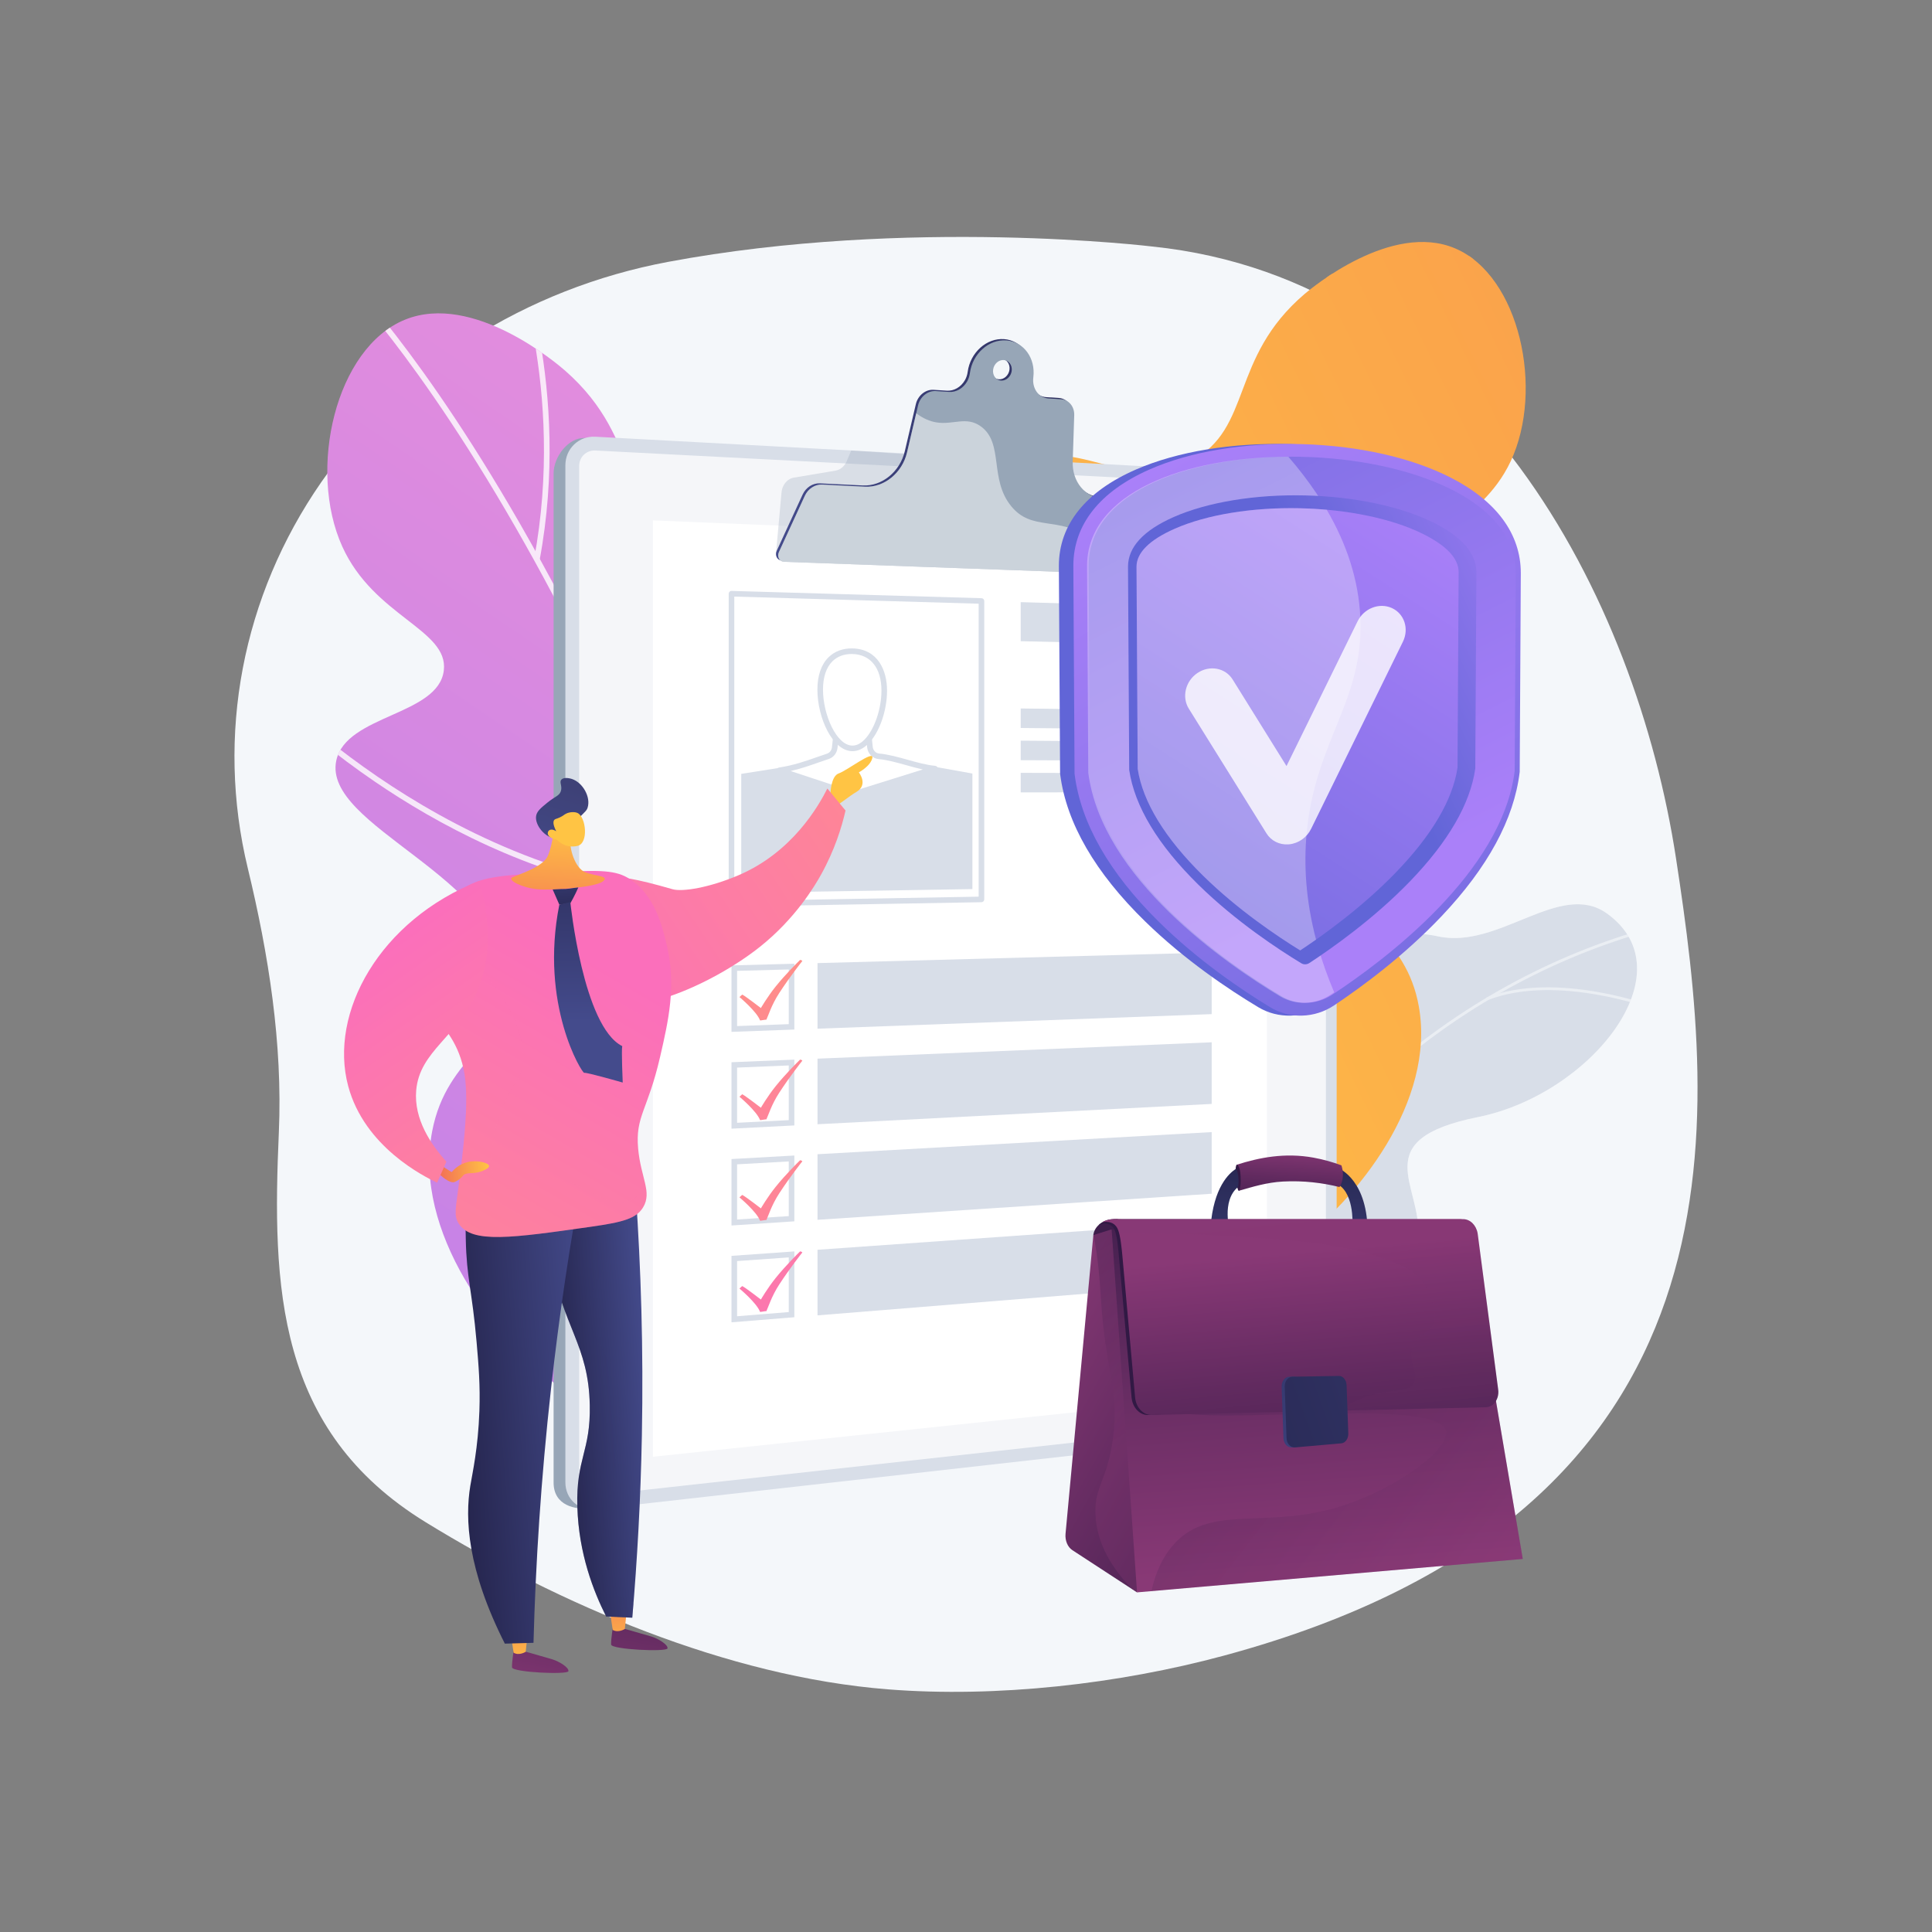 <?xml version="1.0" encoding="utf-8"?>
<!-- Generator: Adobe Illustrator 27.5.0, SVG Export Plug-In . SVG Version: 6.00 Build 0)  -->
<svg version="1.1" xmlns="http://www.w3.org/2000/svg" xmlns:xlink="http://www.w3.org/1999/xlink" x="0px" y="0px"
	 viewBox="0 0 3710 3710" style="enable-background:new 0 0 3710 3710;" xml:space="preserve">

<rect x="0" y="0" width="3710" height="3710" fill="#808080" stroke="none"/>

<g id="Illustration">
	<g>
		<path style="fill:#F4F7FA;" d="M3218.443,1648.341c-76.151-498.444-388.37-1110.819-1005.193-1174.905
			c0,0-468.321-56.964-929.983,29.371c-273.997,51.24-514.252,203.769-666.275,422.992
			c-152.025,219.223-202.806,486.535-141.177,741.385c40.028,165.527,67.077,336.841,59.653,506.93
			c-12.919,296.024-5.486,572.34,281.798,748.88c256.511,157.631,579.335,296.656,887.314,321.006
			c209.3,16.548,444.017-10.231,645.742-64.722C3378.36,2901.573,3294.594,2146.785,3218.443,1648.341z"/>
		<g>
			<path style="fill:#FFFFFF;" d="M2335.195,2835.688c-10.813-3.09,10.916-58.005-9.983-135.779
				c-5.221-19.43-26.349-127.384-107.603-142.819c-15.772-2.996-31.546-5.994-47.318-8.99c-8.179-37.719-8.9-74.785,41.314-81.047
				c77.981-9.723,97.187-134.436,82.771-181.816c-17.842-58.642-56.465-195.917,63.786-212.761
				c100.108-14.024,168.333-3.513,191.367-119.686c23.034-116.175,100.744-178.918,211.99-154.697
				c117.069,25.489,234.617-108.525,324.436-43.849c156.502,112.698-32.152,347.516-247.577,390.828
				c-215.424,43.313-107.556,131.37-115.369,228.138c-1.234,8.942-3.837,22.71-9.994,38.377
				c-37.909,96.454-144.857,97.663-232.013,168.028C2362.138,2675.578,2353.411,2840.895,2335.195,2835.688z"/>
			<g>
				<defs>
					<path id="SVGID_1_" d="M2432.181,2619.047l-257.041-41.47c-9.888-36.875-19.625-103.529,36.465-110.523
						c77.981-9.724,97.188-134.437,82.772-181.817c-17.842-58.642-56.465-195.917,63.786-212.762
						c100.108-14.024,168.333-3.512,191.366-119.686c23.034-116.174,100.745-178.917,211.99-154.696
						c117.069,25.489,234.617-108.526,324.435-43.848c156.503,112.697-32.152,347.515-247.576,390.828
						c-215.424,43.313-107.557,131.369-115.369,228.139c-10.666,132.111-193.663,75.402-250.185,119.258
						C2428.513,2526.849,2427.952,2583.604,2432.181,2619.047z"/>
				</defs>
				<use xlink:href="#SVGID_1_"  style="overflow:visible;fill:#D8DEE8;"/>
				<clipPath id="SVGID_00000045618149879144786760000012803719569848710045_">
					<use xlink:href="#SVGID_1_"  style="overflow:visible;"/>
				</clipPath>
				<g style="opacity:0.5;clip-path:url(#SVGID_00000045618149879144786760000012803719569848710045_);">
					<path style="fill:#FCFDFE;" d="M2316.802,2561.23l-5.315-1.9c134.501-365.692,456.918-662.156,841.431-773.698l1.785,5.122
						C2771.811,1901.827,2450.745,2197.057,2316.802,2561.23z"/>
					<path style="fill:#FCFDFE;" d="M2408.28,2368.343l-5.574-0.874c21.664-151.669-98.536-291.427-99.754-292.821l4.283-3.345
						C2308.469,2072.713,2430.284,2214.282,2408.28,2368.343z"/>
					<path style="fill:#FCFDFE;" d="M2343.494,2494.655l-4.547-3.277c96.414-123.219,394.125-96.041,397.122-95.751l-0.402,5.324
						C2732.704,2400.665,2438.075,2373.778,2343.494,2494.655z"/>
					<path style="fill:#FCFDFE;" d="M2653.147,2070.892l-4.815-2.903c67.237-103.857,14.717-288.169,14.18-290.018l5.416-1.286
						C2668.472,1778.557,2721.626,1965.117,2653.147,2070.892z"/>
					<path style="fill:#FCFDFE;" d="M2856.363,1920.709l-2.278-4.957c135.417-53.143,323.312,17.479,325.196,18.202l-1.961,4.958
						C3175.461,1938.197,2989.669,1868.393,2856.363,1920.709z"/>
				</g>
			</g>
		</g>
		<g>
			<g>
				<defs>
					<path id="SVGID_00000101792598748629081510000007032342477868606359_" d="M1846.46,2711.085
						c277.416-200.133,319.921-632.178,187.816-749.95c-68.711-61.256-156.226-12.142-218.65-85.422
						c-69.162-81.191,4.079-181.613-5.052-403.767c-4.718-114.781-13.275-322.925-133.895-397.736
						c-119.618-74.189-230.185,56.714-363.298-15.994c-125.868-68.75-74.844-211.92-228.108-346.389
						c-14.256-12.507-176.369-151.304-307.545-97.96c-133.269,54.195-187.536,287.565-120.432,435.696
						c60.967,134.58,204.197,159.251,194.96,237.827c-10.18,86.59-187.451,84.994-206.449,172.942
						c-27.461,127.124,322.882,223.197,328.601,424.67c3.363,118.473-116.272,138.361-144.561,287.587
						c-36.512,192.597,117.941,395.934,253.151,498.184C1278.948,2818.958,1606.008,2884.551,1846.46,2711.085z"/>
				</defs>
				
					<linearGradient id="SVGID_00000075869090955446778540000016441426324905291412_" gradientUnits="userSpaceOnUse" x1="1755.371" y1="1012.055" x2="-845.861" y2="4847.768">
					<stop  offset="0.004" style="stop-color:#E38DDD"/>
					<stop  offset="1" style="stop-color:#9571F6"/>
				</linearGradient>
				
					<use xlink:href="#SVGID_00000101792598748629081510000007032342477868606359_"  style="overflow:visible;fill:url(#SVGID_00000075869090955446778540000016441426324905291412_);"/>
				<clipPath id="SVGID_00000062190715060992418070000014524821770993337250_">
					<use xlink:href="#SVGID_00000101792598748629081510000007032342477868606359_"  style="overflow:visible;"/>
				</clipPath>
				<g style="opacity:0.8;clip-path:url(#SVGID_00000062190715060992418070000014524821770993337250_);">
					<path style="fill:#FFFFFF;" d="M1703.474,2897.653l10.517-2.637c-102.083-407.227-221.152-785.312-353.905-1123.758
						c-106.227-270.816-221.405-517.013-342.336-731.75c-206.079-365.935-359.67-515.68-361.197-517.15l-7.519,7.812
						c1.517,1.463,154.278,150.507,359.654,515.343C1198.255,1382.267,1472.675,1976.953,1703.474,2897.653z"/>
					<path style="fill:#FFFFFF;" d="M1036.269,1075.289c61.623-330.351-45.246-600.552-46.334-603.242l-10.053,4.059
						c1.077,2.663,106.746,270.083,45.727,597.195L1036.269,1075.289z"/>
					<path style="fill:#FFFFFF;" d="M1380.093,1819.392c175.762-321.125,227.739-549.241,240.389-684.059
						c13.779-146.848-13.993-216.573-15.18-219.468l-10.034,4.111c0.284,0.693,28.063,70.918,14.305,215.548
						c-12.716,133.638-64.501,359.86-238.992,678.661L1380.093,1819.392z"/>
					<path style="fill:#FFFFFF;" d="M1619.27,2551.494c425.594-477.982,443.111-854.935,443.238-858.686l-10.836-0.367
						c-0.032,0.942-4.866,98.64-64.538,255.736c-52.548,138.332-160.428,354.041-375.959,596.108L1619.27,2551.494z"/>
					<path style="fill:#FFFFFF;" d="M1220.456,1713.564c36.972,6.483,74.916,11.065,113.726,13.321l0.63-10.824
						c-253.582-14.746-471.175-130.019-609.049-224.125c-149.462-102.017-239.924-201.699-240.817-202.694l-8.06,7.257
						c0.906,1.004,92.238,101.65,242.762,204.393C837.587,1581.392,1013.457,1677.266,1220.456,1713.564z"/>
					<path style="fill:#FFFFFF;" d="M1512.786,2409.244c19.962,3.5,40.314,6.347,61.09,8.474l1.103-10.786
						c-263.444-26.988-461.248-171.456-580.806-287.897c-129.644-126.265-197.676-247.532-198.349-248.741l-9.48,5.264
						c0.681,1.224,69.492,123.881,200.264,251.245C1097.986,2235.278,1276.667,2367.84,1512.786,2409.244z"/>
				</g>
			</g>
		</g>
		<g>
			<g>
				<defs>
					<path id="SVGID_00000019665042810503048150000014319053014489939112_" d="M1767.14,2423.357
						c-256.692-190.785-290.691-595.261-165.624-703.609c65.051-56.355,146.214-9.276,205.546-76.956
						c65.737-74.985-1.401-169.841,10.087-377.407c5.935-107.244,16.7-301.72,130.459-370.057
						c112.814-67.769,214.442,56.078,339.853-10.127c118.585-62.601,72.785-197.126,217.855-320.802
						c13.494-11.504,166.894-139.108,288.82-87.495c123.871,52.436,171.504,271.33,106.802,408.924
						c-58.784,125.007-193.015,146.168-185.424,219.75c8.367,81.087,174.115,81.949,190.708,164.423
						c23.984,119.21-304.822,204.373-312.844,392.651c-4.718,110.714,106.863,130.896,131.327,270.78
						c31.576,180.54-115.52,368.584-243.284,462.381C2296.264,2531.744,1989.63,2588.722,1767.14,2423.357z"/>
				</defs>
				
					<linearGradient id="SVGID_00000145042636983896645610000010633142735113361849_" gradientUnits="userSpaceOnUse" x1="782.9" y1="1702.388" x2="5818.874" y2="190.316" gradientTransform="matrix(0.987 -0.159 0.159 0.987 330.712 462.992)">
					<stop  offset="0" style="stop-color:#FFC444"/>
					<stop  offset="0.996" style="stop-color:#F36F56"/>
				</linearGradient>
				
					<use xlink:href="#SVGID_00000019665042810503048150000014319053014489939112_"  style="overflow:visible;fill:url(#SVGID_00000145042636983896645610000010633142735113361849_);"/>
				<clipPath id="SVGID_00000158023089845816826080000014410718598129709745_">
					<use xlink:href="#SVGID_00000019665042810503048150000014319053014489939112_"  style="overflow:visible;"/>
				</clipPath>
				<g style="clip-path:url(#SVGID_00000158023089845816826080000014410718598129709745_);">
					
						<linearGradient id="SVGID_00000099634711383956194750000012034773118823982263_" gradientUnits="userSpaceOnUse" x1="776.57" y1="1681.303" x2="5812.547" y2="169.23" gradientTransform="matrix(0.987 -0.159 0.159 0.987 330.712 462.992)">
						<stop  offset="0" style="stop-color:#FFC444"/>
						<stop  offset="0.996" style="stop-color:#F36F56"/>
					</linearGradient>
					<path style="fill:url(#SVGID_00000099634711383956194750000012034773118823982263_);" d="M1898.337,2599.676l-9.797-2.605
						c100.845-379.353,217.183-731.236,345.787-1045.879c102.907-251.77,213.855-480.405,329.763-679.552
						c197.521-339.368,343.099-477.322,344.546-478.676l6.925,7.403c-1.438,1.348-146.231,138.657-343.079,477.007
						C2390.786,1189.68,2126.336,1741.997,1898.337,2599.676z"/>
					
						<linearGradient id="SVGID_00000035492558506828234690000003344419822866265758_" gradientUnits="userSpaceOnUse" x1="572.114" y1="1000.348" x2="5608.088" y2="-511.724" gradientTransform="matrix(0.987 -0.159 0.159 0.987 330.712 462.992)">
						<stop  offset="0" style="stop-color:#FFC444"/>
						<stop  offset="0.996" style="stop-color:#F36F56"/>
					</linearGradient>
					<path style="fill:url(#SVGID_00000035492558506828234690000003344419822866265758_);" d="M2546.302,904.844
						c-53.222-309.658,50.277-560.844,51.33-563.345l9.344,3.929c-1.042,2.475-103.382,251.077-50.682,557.699L2546.302,904.844z"/>
					
						<linearGradient id="SVGID_00000010278417326060393960000010846211648991011472_" gradientUnits="userSpaceOnUse" x1="656.585" y1="1281.66" x2="5692.512" y2="-230.398" gradientTransform="matrix(0.987 -0.159 0.159 0.987 330.712 462.992)">
						<stop  offset="0" style="stop-color:#FFC444"/>
						<stop  offset="0.996" style="stop-color:#F36F56"/>
					</linearGradient>
					<path style="fill:url(#SVGID_00000010278417326060393960000010846211648991011472_);" d="M2214.983,1595.925
						c-160.051-302.549-205.613-516.5-215.649-642.707c-10.931-137.469,15.958-202.284,17.107-204.975l9.326,3.977
						c-0.274,0.644-27.178,65.927-16.237,201.322c10.113,125.105,55.52,337.283,214.414,637.642L2214.983,1595.925z"/>
					
						<linearGradient id="SVGID_00000113333433489675585470000013133959569061074053_" gradientUnits="userSpaceOnUse" x1="795.871" y1="1745.62" x2="5831.969" y2="233.511" gradientTransform="matrix(0.987 -0.159 0.159 0.987 330.712 462.992)">
						<stop  offset="0" style="stop-color:#FFC444"/>
						<stop  offset="0.996" style="stop-color:#F36F56"/>
					</linearGradient>
					<path style="fill:url(#SVGID_00000113333433489675585470000013133959569061074053_);" d="M1981.656,2277.177
						c-391.531-452.509-402.9-805.149-402.969-808.657l10.136-0.199c0.018,0.881,3.239,92.281,56.939,239.94
						c47.288,130.022,145.278,333.117,343.559,562.284L1981.656,2277.177z"/>
					
						<linearGradient id="SVGID_00000049188469954257605810000001159351106827091586_" gradientUnits="userSpaceOnUse" x1="772.389" y1="1667.39" x2="5808.381" y2="155.313" gradientTransform="matrix(0.987 -0.159 0.159 0.987 330.712 462.992)">
						<stop  offset="0" style="stop-color:#FFC444"/>
						<stop  offset="0.996" style="stop-color:#F36F56"/>
					</linearGradient>
					<path style="fill:url(#SVGID_00000049188469954257605810000001159351106827091586_);" d="M2365.629,1499.109
						c-34.651,5.57-70.184,9.349-106.497,10.943l-0.445-10.128c237.265-10.418,442.22-115.294,572.365-201.44
						c141.084-93.389,226.979-185.378,227.828-186.296l7.438,6.891c-0.86,0.927-87.582,93.806-229.669,187.859
						C2725.322,1380.629,2559.632,1467.925,2365.629,1499.109z"/>
					
						<linearGradient id="SVGID_00000177450662282167486180000013997995020243765140_" gradientUnits="userSpaceOnUse" x1="887.993" y1="2052.399" x2="5923.977" y2="540.324" gradientTransform="matrix(0.987 -0.159 0.159 0.987 330.712 462.992)">
						<stop  offset="0" style="stop-color:#FFC444"/>
						<stop  offset="0.996" style="stop-color:#F36F56"/>
					</linearGradient>
					<path style="fill:url(#SVGID_00000177450662282167486180000013997995020243765140_);" d="M2083.095,2145.604
						c-18.709,3.007-37.773,5.398-57.225,7.111l-0.888-10.098c246.647-21.731,433.489-154.164,546.809-261.434
						c122.878-116.321,188.092-228.787,188.737-229.909l8.793,5.047c-0.653,1.135-66.612,114.891-190.561,232.224
						C2473.194,1988.476,2304.388,2110.033,2083.095,2145.604z"/>
				</g>
			</g>
		</g>
		<g>
			<path style="fill:#97A6B7;" d="M2499.136,928.204L1123.278,841.14c-31.688-1.692-60.214,36.134-60.214,67.895v1937.957
				c0,44.048,41.133,52.913,72.821,49.373l1363.251-152.293c24.902-2.782,45.006-27.709,45.006-55.687V981.265
				C2544.143,953.288,2524.039,929.534,2499.136,928.204z"/>
			<path style="fill:#D8DEE8;" d="M2521.765,912.81l-1378.576-74.182c-31.688-1.705-57.496,22.855-57.496,54.864V2846.59
				c0,32.009,25.808,55.052,57.496,51.484l1378.576-155.208c24.902-2.804,45.006-27.925,45.006-56.121V966.286
				C2566.771,938.09,2546.667,914.15,2521.765,912.81z"/>
			<path style="opacity:0.74;fill:#FFFFFF;" d="M1143.189,2871.588c-17.093,1.888-31.033-10.606-31.033-27.854V894.792
				c0-17.249,13.94-30.562,31.033-29.678l1378.576,71.232c13.461,0.695,24.389,13.672,24.389,28.927V2688.97
				c0,15.255-10.928,28.874-24.389,30.36L1143.189,2871.588z"/>
			<polygon style="fill:#FFFFFF;" points="2432.914,2673.106 1253.811,2797.374 1253.811,999.308 2432.914,1047.883 			"/>
			<path style="opacity:0.3;fill:#97A6B7;" d="M1961.309,1056.683l-471.234,6.448l10.57-116.247
				c0.797-15.104,10.781-27.504,23.923-29.713l79.806-13.415c9.396-1.579,17.488-8.372,21.594-18.127l8.653-20.557l208.741,14.099
				L1961.309,1056.683z"/>
			
				<linearGradient id="SVGID_00000092440218005575193170000006621291920929397137_" gradientUnits="userSpaceOnUse" x1="1490.075" y1="876.755" x2="2230.891" y2="876.755">
				<stop  offset="0" style="stop-color:#444B8C"/>
				<stop  offset="0.996" style="stop-color:#26264F"/>
			</linearGradient>
			<path style="fill:url(#SVGID_00000092440218005575193170000006621291920929397137_);" d="M2212.951,981.267
				c-2.235-13.152-11.869-22.383-24.006-22.978l-75.298-3.691c-34.177-1.676-59.231-32.047-57.977-70.515l2.906-89.144
				c0.538-16.486-10.226-29.696-25.018-30.663l-24.739-1.616c-18.865-1.233-31.425-19.424-28.779-40.458
				c4.624-36.76-18.401-68.484-51.772-70.971c-33.633-2.507-65.022,25.6-70.03,62.83c-0.744,5.532-2.453,10.999-5.232,15.877
				c-7.771,13.637-21.389,21.144-34.725,20.273l-25.52-1.667c-15.463-1.01-30.157,10.861-34.074,27.565l-21.219,90.487
				c-9.177,39.134-43.793,67.413-80.55,65.611l-82.599-4.05c-13.528-0.663-26.804,7.961-33.034,21.484l-49.774,108.036
				c-4.077,8.848,0.943,18.406,9.827,18.729l716.307,26.025c7.84,0.285,14.492-8.266,13.048-16.764L2212.951,981.267z
				 M1918.113,728.383c-9.867-0.669-16.714-10.052-15.279-20.955c1.435-10.904,10.605-19.173,20.467-18.471
				c9.845,0.701,16.654,10.081,15.223,20.952C1937.094,720.779,1927.963,729.051,1918.113,728.383z"/>
			<path style="fill:#97A6B7;" d="M2217.194,983.683c-2.236-13.152-11.869-22.383-24.007-22.978l-75.298-3.692
				c-34.177-1.676-59.231-32.047-57.977-70.515l2.906-89.144c0.537-16.486-10.226-29.696-25.018-30.663l-24.739-1.616
				c-18.865-1.233-31.425-19.424-28.779-40.458c4.624-36.761-18.401-68.484-51.772-70.971c-33.633-2.507-65.022,25.599-70.03,62.83
				c-0.744,5.532-2.453,10.999-5.232,15.878c-7.771,13.637-21.389,21.144-34.725,20.273l-25.52-1.667
				c-15.463-1.01-30.157,10.862-34.074,27.565l-21.219,90.486c-9.177,39.134-43.793,67.413-80.55,65.611l-82.599-4.05
				c-13.528-0.663-26.804,7.961-33.034,21.484l-49.774,108.036c-4.076,8.848,0.943,18.406,9.827,18.729l716.307,26.025
				c7.84,0.285,14.492-8.266,13.048-16.763L2217.194,983.683z M1922.356,730.8c-9.867-0.669-16.714-10.052-15.279-20.955
				c1.435-10.904,10.605-19.173,20.467-18.471c9.846,0.701,16.654,10.081,15.224,20.952
				C1941.337,723.196,1932.205,731.468,1922.356,730.8z"/>
			<g>
				<path style="opacity:0.5;fill:#FFFFFF;" d="M2094.607,1033.33c-63.896-43.147-112.923-12.554-152.745-61.218
					c-42.63-52.095-13.878-120.677-57.987-153.039c-28.239-20.719-53.429-2.445-86.273-8.054
					c-12.025-2.053-24.86-7.282-38.195-17.474l-17.696,75.466c-9.177,39.135-43.793,67.412-80.55,65.611l-82.599-4.049
					c-13.528-0.663-26.804,7.962-33.034,21.483l-49.774,108.036c-4.076,8.847,0.943,18.406,9.827,18.727l650.975,23.652
					C2140.159,1073.986,2119.791,1050.334,2094.607,1033.33z"/>
			</g>
			<g>
				<g>
					<path style="fill:#D8DEE8;" d="M1514.648,1861.653v105.015l-99.241,3.665v-106.01L1514.648,1861.653L1514.648,1861.653z
						 M1525.381,1850.627l-120.708,3.247v127.595l120.708-4.457V1850.627L1525.381,1850.627z"/>
					<polygon style="fill:#D8DEE8;" points="2326.785,1947.419 1569.828,1975.371 1569.828,1849.431 2326.785,1829.067 					"/>
				</g>
				<g>
					<path style="fill:#D8DEE8;" d="M1514.648,2045.965v105.002l-99.241,5.114v-105.998L1514.648,2045.965L1514.648,2045.965z
						 M1525.381,2034.777l-120.708,5.01v127.595l120.708-6.221V2034.777L1525.381,2034.777z"/>
					<polygon style="fill:#D8DEE8;" points="2326.785,2119.865 1569.828,2158.872 1569.828,2032.932 2326.785,2001.512 					"/>
				</g>
				<g>
					<path style="fill:#D8DEE8;" d="M1514.648,2230.28v104.985l-99.241,6.563v-105.98L1514.648,2230.28L1514.648,2230.28z
						 M1525.381,2218.927l-120.708,6.773v127.595l120.708-7.983V2218.927L1525.381,2218.927z"/>
					<polygon style="fill:#D8DEE8;" points="2326.785,2292.31 1569.828,2342.373 1569.828,2216.433 2326.785,2173.958 					"/>
				</g>
				<g>
					<path style="fill:#D8DEE8;" d="M1514.648,2414.596v104.964l-99.241,8.013v-105.959L1514.648,2414.596L1514.648,2414.596z
						 M1525.381,2403.077l-120.708,8.536v127.595l120.708-9.746V2403.077L1525.381,2403.077z"/>
					<polygon style="fill:#D8DEE8;" points="2326.785,2464.756 1569.828,2525.873 1569.828,2399.934 2326.785,2346.403 					"/>
				</g>
				<path style="fill:#D8DEE8;" d="M1404.672,1740.944c-1.406,0-2.758-0.552-3.76-1.539c-1.029-1.009-1.608-2.388-1.608-3.828
					v-595.502c0-1.45,0.589-2.839,1.628-3.849c1.043-1.009,2.361-1.581,3.898-1.515l480.005,14.002
					c2.899,0.086,5.21,2.462,5.21,5.365v573.047c0,2.928-2.348,5.314-5.274,5.367l-480.005,8.453
					C1404.736,1740.944,1404.702,1740.944,1404.672,1740.944z M1410.04,1145.602v584.513l469.268-8.263V1159.29L1410.04,1145.602z
					 M1884.677,1727.125h0.034H1884.677z"/>
				<polygon style="fill:#D8DEE8;" points="2326.785,1239.726 1960.062,1231.287 1960.062,1156.277 2326.785,1166.975 				"/>
				<polygon style="fill:#D8DEE8;" points="2326.785,1401.393 1960.062,1397.976 1960.062,1360.471 2326.785,1365.018 				"/>
				<polygon style="fill:#D8DEE8;" points="2326.785,1461.345 1960.062,1459.79 1960.062,1422.285 2326.785,1424.97 				"/>
				<polygon style="fill:#D8DEE8;" points="2326.785,1521.297 1960.062,1521.603 1960.062,1484.099 2326.785,1484.922 				"/>
				<g>
					<polygon style="fill:#D8DEE8;" points="1423.389,1714.397 1423.389,1486.058 1493.272,1475.026 1791.778,1471.852 
						1867.295,1485.415 1867.295,1707.308 					"/>
					<g>
						<path style="fill:#FFFFFF;" d="M1660.172,1329.366c3.452,35.067,6.901,70.114,10.349,105.141
							c0.934,9.487,8.037,16.951,16.905,17.776c34.979,3.253,73.391,20.512,107.98,23.701l-158.588,49.511l-139.918-46.337
							c37.742-5.749,65.218-17.817,92.918-26.806c7.095-2.303,12.224-8.835,13.089-16.665c2.4-21.71,4.798-43.411,7.196-65.104
							L1660.172,1329.366z"/>
						<path style="fill:#D8DEE8;" d="M1636.817,1530.862c-0.568,0-1.14-0.091-1.688-0.272l-139.917-46.338
							c-2.354-0.78-3.868-3.073-3.659-5.547c0.208-2.472,2.085-4.479,4.541-4.854c28.136-4.287,50.325-12.097,71.785-19.65
							c6.963-2.45,13.538-4.766,20.286-6.954c5.082-1.651,8.776-6.421,9.408-12.151l7.198-65.105
							c0.155-1.389,0.844-2.664,1.924-3.554l50.07-41.217c1.53-1.26,3.629-1.574,5.462-0.816c1.83,0.757,3.094,2.462,3.289,4.433
							l10.346,105.141c0.683,6.922,5.755,12.371,12.062,12.96c18.005,1.673,36.908,6.963,55.186,12.077
							c17.706,4.953,36.013,10.076,52.791,11.623c2.546,0.235,4.574,2.237,4.844,4.781c0.269,2.543-1.295,4.924-3.737,5.686
							l-158.591,49.511C1637.897,1530.782,1637.355,1530.862,1636.817,1530.862z M1518.245,1480.574l118.619,39.285l135.258-42.228
							c-10.629-2.324-21.369-5.33-31.907-8.278c-17.82-4.986-36.249-10.141-53.289-11.727
							c-11.416-1.063-20.561-10.565-21.749-22.593l-9.361-95.131l-40.618,33.439l-6.959,62.935
							c-1.097,9.914-7.676,18.229-16.764,21.18c-6.623,2.149-13.138,4.442-20.037,6.87
							C1554.942,1470.134,1538.023,1476.09,1518.245,1480.574z"/>
					</g>
					<g>
						<g>
							<path style="fill:#FFFFFF;" d="M1698.016,1326.083c0,51.28-27.325,111.243-61.198,111.041
								c-34.057-0.202-61.803-61.087-61.803-112.874s27.746-74.453,61.803-73.742
								C1670.691,1251.215,1698.016,1274.802,1698.016,1326.083z"/>
							<path style="fill:#D8DEE8;" d="M1636.992,1442.49c-0.067,0-0.138,0-0.209,0c-37.81-0.224-67.136-63.744-67.136-118.24
								c0-26.915,7.433-48.422,21.493-62.19c11.692-11.448,27.554-17.299,45.788-16.917c48.997,1.024,66.457,42.483,66.457,80.94
								c0,39.019-14.833,81.014-36.071,102.126C1657.779,1437.687,1647.577,1442.49,1636.992,1442.49z M1635.27,1255.857
								c-14.702,0-27.339,4.781-36.619,13.871c-11.951,11.703-18.267,30.558-18.267,54.521c0,48.243,26.054,107.327,56.464,107.507
								c7.847,0.042,15.405-3.708,22.899-11.16c19.064-18.954,32.902-58.702,32.902-94.514c0-43.232-20.911-69.477-55.943-70.211
								C1636.225,1255.862,1635.747,1255.857,1635.27,1255.857z"/>
						</g>
					</g>
				</g>
			</g>
			
				<linearGradient id="SVGID_00000180338251581940171200000016158233085358163365_" gradientUnits="userSpaceOnUse" x1="1464.155" y1="1799.058" x2="1644.203" y2="2702.375">
				<stop  offset="0" style="stop-color:#FF9085"/>
				<stop  offset="1" style="stop-color:#FB6FBB"/>
			</linearGradient>
			<path style="fill:url(#SVGID_00000180338251581940171200000016158233085358163365_);" d="M1419.984,1914.641
				c0,0,33.121,27.669,39.5,44.702c0.532,0.748,10.966-1.761,12.174-1.249c3.712-7.473,9.513-27.861,24.793-51.344
				c20.017-30.764,43.539-60.565,43.944-60.943c0.021-0.02,0.171-0.147,0.198-0.324c0.148-0.963-3.731-2.606-4.351-1.996
				c-4.034,3.971-27.531,27.016-46.621,50.744c-16.057,19.959-28.504,41.521-28.504,41.521s-31.65-24.442-35.927-25.856
				C1423.455,1911.477,1421.719,1913.059,1419.984,1914.641z"/>
			
				<linearGradient id="SVGID_00000036219842656857494170000016734714193309769903_" gradientUnits="userSpaceOnUse" x1="1427.458" y1="1806.373" x2="1607.506" y2="2709.689">
				<stop  offset="0" style="stop-color:#FF9085"/>
				<stop  offset="1" style="stop-color:#FB6FBB"/>
			</linearGradient>
			<path style="fill:url(#SVGID_00000036219842656857494170000016734714193309769903_);" d="M1419.984,2106.064
				c0,0,33.121,27.67,39.5,44.702c0.532,0.748,10.966-1.761,12.174-1.249c3.712-7.473,9.513-27.861,24.793-51.344
				c20.017-30.764,43.539-60.565,43.944-60.943c0.021-0.02,0.171-0.147,0.198-0.324c0.148-0.963-3.731-2.606-4.351-1.996
				c-4.034,3.971-27.531,27.016-46.621,50.744c-16.057,19.959-28.504,41.521-28.504,41.521s-31.65-24.442-35.927-25.855
				C1423.455,2102.9,1421.719,2104.482,1419.984,2106.064z"/>
			
				<linearGradient id="SVGID_00000101093874356238659310000001958942828898903426_" gradientUnits="userSpaceOnUse" x1="1427.458" y1="1999.642" x2="1607.506" y2="2902.959">
				<stop  offset="0" style="stop-color:#FF9085"/>
				<stop  offset="1" style="stop-color:#FB6FBB"/>
			</linearGradient>
			<path style="fill:url(#SVGID_00000101093874356238659310000001958942828898903426_);" d="M1419.984,2299.333
				c0,0,33.121,27.67,39.5,44.702c0.532,0.748,10.966-1.761,12.174-1.249c3.712-7.473,9.513-27.861,24.793-51.344
				c20.017-30.764,43.539-60.565,43.944-60.943c0.021-0.02,0.171-0.147,0.198-0.324c0.148-0.963-3.731-2.606-4.351-1.996
				c-4.034,3.97-27.531,27.016-46.621,50.743c-16.057,19.959-28.504,41.521-28.504,41.521s-31.65-24.442-35.927-25.855
				C1423.455,2296.17,1421.719,2297.752,1419.984,2299.333z"/>
			
				<linearGradient id="SVGID_00000116219422004152299830000000888843086717452931_" gradientUnits="userSpaceOnUse" x1="1356.854" y1="1820.445" x2="1536.902" y2="2723.761">
				<stop  offset="0" style="stop-color:#FF9085"/>
				<stop  offset="1" style="stop-color:#FB6FBB"/>
			</linearGradient>
			<path style="fill:url(#SVGID_00000116219422004152299830000000888843086717452931_);" d="M1419.984,2474.364
				c0,0,33.121,27.67,39.5,44.702c0.532,0.748,10.966-1.761,12.174-1.25c3.712-7.473,9.513-27.861,24.793-51.344
				c20.017-30.764,43.539-60.565,43.944-60.943c0.021-0.02,0.171-0.147,0.198-0.324c0.148-0.963-3.731-2.606-4.351-1.996
				c-4.034,3.971-27.531,27.016-46.621,50.744c-16.057,19.959-28.504,41.521-28.504,41.521s-31.65-24.442-35.927-25.855
				C1423.455,2471.2,1421.719,2472.782,1419.984,2474.364z"/>
		</g>
		<g>
			
				<linearGradient id="SVGID_00000003067366819226265670000004256644199129567909_" gradientUnits="userSpaceOnUse" x1="7732.216" y1="2553.276" x2="7755.015" y2="2213.836" gradientTransform="matrix(1 0 0 1 -5153.784 0)">
				<stop  offset="0" style="stop-color:#444B8C"/>
				<stop  offset="0.996" style="stop-color:#26264F"/>
			</linearGradient>
			<path style="fill:url(#SVGID_00000003067366819226265670000004256644199129567909_);" d="M2567.682,2242.114
				c0,0,52.535,17.722,58.118,109.323c-8.591-0.716-28.62,0-28.62,0s3.709-66.615-33.66-79.557
				C2566.527,2264.115,2567.682,2242.114,2567.682,2242.114z"/>
			
				<linearGradient id="SVGID_00000066476928527753977220000005478353439765358260_" gradientUnits="userSpaceOnUse" x1="7618.079" y1="2434.067" x2="7633.983" y2="2197.273" gradientTransform="matrix(1 0 0 1 -5153.784 0)">
				<stop  offset="0.1" style="stop-color:#311944"/>
				<stop  offset="0.267" style="stop-color:#371B47"/>
				<stop  offset="0.48" style="stop-color:#462150"/>
				<stop  offset="0.719" style="stop-color:#612A5F"/>
				<stop  offset="0.974" style="stop-color:#853774"/>
				<stop  offset="1" style="stop-color:#893976"/>
			</linearGradient>
			<path style="fill:url(#SVGID_00000066476928527753977220000005478353439765358260_);" d="M2374.928,2236.614
				c1.31,16.677,2.619,33.355,3.929,50.032c25.962-7.49,54.354-16.179,84.875-17.776c39.685-2.076,76.057,2.547,108.452,10.583
				c1.44-2.106,4.493-7.169,5.901-15.415c2.268-13.287-1.53-24.314-2.234-26.279c-16.502-6.123-34.396-11.257-53.571-14.753
				C2467.298,2212.983,2417.615,2222.927,2374.928,2236.614z"/>
			
				<linearGradient id="SVGID_00000179614280357055551130000017794317928531869073_" gradientUnits="userSpaceOnUse" x1="7536.225" y1="2264.435" x2="7712.107" y2="2358.731" gradientTransform="matrix(1 0 0 1 -5153.784 0)">
				<stop  offset="0.1" style="stop-color:#311944"/>
				<stop  offset="0.267" style="stop-color:#371B47"/>
				<stop  offset="0.48" style="stop-color:#462150"/>
				<stop  offset="0.719" style="stop-color:#612A5F"/>
				<stop  offset="0.974" style="stop-color:#853774"/>
				<stop  offset="1" style="stop-color:#893976"/>
			</linearGradient>
			<path style="fill:url(#SVGID_00000179614280357055551130000017794317928531869073_);" d="M2372.481,2251.064
				c0.077-6.032,0.511-13.565,2.447-14.45c1.823-0.834,4.273,4.62,5.327,7.651c0.439,1.262,1.406,4.319,2.011,14.052
				c0.78,12.549-0.129,18.7-0.962,22.498c-0.501,2.284-1.282,5.744-2.447,5.831c-0.935,0.07-1.747-2.115-2.958-6.345
				C2374.268,2274.604,2372.302,2265.098,2372.481,2251.064z"/>
			
				<linearGradient id="SVGID_00000019673540679840625300000014099336402766852228_" gradientUnits="userSpaceOnUse" x1="7486.468" y1="2593.371" x2="7512.318" y2="2208.504" gradientTransform="matrix(1 0 0 1 -5153.784 0)">
				<stop  offset="0" style="stop-color:#444B8C"/>
				<stop  offset="0.996" style="stop-color:#26264F"/>
			</linearGradient>
			<path style="fill:url(#SVGID_00000019673540679840625300000014099336402766852228_);" d="M2324.632,2356.449
				c10.885,2.157,37.35,8.611,37.35,8.611s-17.256-58.588,15.28-85.631c0.843-4.426,1.698-11.452,0.67-19.898
				c-0.795-6.533-2.455-11.752-3.887-15.368C2360.232,2252.42,2330.164,2280.197,2324.632,2356.449z"/>
			
				<linearGradient id="SVGID_00000182513736023866629880000015600991370924881063_" gradientUnits="userSpaceOnUse" x1="7301.292" y1="2560.806" x2="7201.599" y2="1649.507" gradientTransform="matrix(1 0 0 1 -5153.784 0)">
				<stop  offset="0.1" style="stop-color:#311944"/>
				<stop  offset="0.685" style="stop-color:#6D2F66"/>
				<stop  offset="1" style="stop-color:#893976"/>
			</linearGradient>
			<path style="fill:url(#SVGID_00000182513736023866629880000015600991370924881063_);" d="M2099.512,2371.884
				c0,0,1.332-30.767,46.724-30.767c7.148,5.608,7.506,30.767,7.506,30.767H2099.512z"/>
			
				<linearGradient id="SVGID_00000036935131385537805230000014250567988802092208_" gradientUnits="userSpaceOnUse" x1="7733.083" y1="2943.291" x2="7074.321" y2="2576.481" gradientTransform="matrix(1 0 0 1 -5153.784 0)">
				<stop  offset="0" style="stop-color:#311944"/>
				<stop  offset="1" style="stop-color:#893976"/>
			</linearGradient>
			<path style="fill:url(#SVGID_00000036935131385537805230000014250567988802092208_);" d="M2059.206,2976.726l124.224,81.09
				l75.267-297.802l-124.019-399.248l-35.167,11.118l-53.359,573.391C2044.945,2958.254,2050.161,2970.821,2059.206,2976.726z"/>
			
				<linearGradient id="SVGID_00000137819413486884613650000011288309551226847132_" gradientUnits="userSpaceOnUse" x1="7138.29" y1="2429.821" x2="7338.593" y2="2765.715" gradientTransform="matrix(1 0 0 1 -5153.784 0)">
				<stop  offset="0" style="stop-color:#311944"/>
				<stop  offset="1" style="stop-color:#893976"/>
			</linearGradient>
			<path style="opacity:0.3;fill:url(#SVGID_00000137819413486884613650000011288309551226847132_);" d="M2258.698,2760.014
				l-124.02-399.247l-35.167,11.118c8.659,35.236,12.811,92.618,14.765,124.56c8.314,135.931,35.925,173.758,22.55,268.586
				c-11.122,78.848-35.41,89.55-33.287,142.599c2.313,57.776,33.566,106.158,70.725,144.205l9.166,5.982L2258.698,2760.014z"/>
			
				<linearGradient id="SVGID_00000018920598147273324660000008083251180569515175_" gradientUnits="userSpaceOnUse" x1="7633.163" y1="2026.994" x2="7706.598" y2="3012.581" gradientTransform="matrix(1 0 0 1 -5153.784 0)">
				<stop  offset="0.1" style="stop-color:#311944"/>
				<stop  offset="0.685" style="stop-color:#6D2F66"/>
				<stop  offset="1" style="stop-color:#893976"/>
			</linearGradient>
			<polygon style="fill:url(#SVGID_00000018920598147273324660000008083251180569515175_);" points="2134.678,2360.767 
				2816.769,2360.767 2924.155,2993.614 2183.43,3057.816 			"/>
			<g style="opacity:0.2;">
				
					<linearGradient id="SVGID_00000176027948956007936850000016346921739771593602_" gradientUnits="userSpaceOnUse" x1="7510.012" y1="2586.294" x2="8043.185" y2="2997.1" gradientTransform="matrix(1 0 0 1 -5153.784 0)">
					<stop  offset="0" style="stop-color:#311944"/>
					<stop  offset="1" style="stop-color:#893976"/>
				</linearGradient>
				<path style="fill:url(#SVGID_00000176027948956007936850000016346921739771593602_);" d="M2816.77,2360.767h-229.782
					c-4.232,12.967-10.701,30.908-20.143,51.207c-102.761,220.901-338.006,248.737-333.756,285.04
					c6.353,54.263,530.205-22.758,543.58,51.804c6.456,35.994-104.165,117.812-219.759,148.792
					c-138.405,37.093-240.113-9.656-307.758,73.687c-22.905,28.219-33.015,61.277-37.941,83.634l712.945-61.315L2816.77,2360.767z"
					/>
			</g>
			
				<linearGradient id="SVGID_00000152956114138382798330000000147419723253772948_" gradientUnits="userSpaceOnUse" x1="7377.703" y1="2527.111" x2="7596.095" y2="2518.63" gradientTransform="matrix(1 0 0 1 -5153.784 0)">
				<stop  offset="0.1" style="stop-color:#311944"/>
				<stop  offset="0.685" style="stop-color:#6D2F66"/>
				<stop  offset="1" style="stop-color:#893976"/>
			</linearGradient>
			<path style="fill:url(#SVGID_00000152956114138382798330000000147419723253772948_);" d="M2146.236,2341.117
				c-7.685,0-18.428-1.032-30.112,6.363c-2.495,1.579-4.697,3.316-6.63,5.081l5.379-2.061c8.654-2.736,20.586,0.905,25.042,10.266
				c5.476,11.505,7.448,38.127,8.645,51.314c3.406,37.512,24.339,270.913,24.339,270.913c1.568,19.679,15.426,34.583,31.803,34.203
				l634.482-35.585c4.818-0.112,9.58-1.732,13.556-5.019c8.295-6.857,12.042-18.752,10.119-30.053l-32.144-277.979
				c-2.719-15.977-14.37-27.445-27.884-27.445H2146.236z"/>
			
				<linearGradient id="SVGID_00000027600173071438520760000006921378275954817937_" gradientUnits="userSpaceOnUse" x1="7720.608" y1="3292.213" x2="7641.541" y2="2403.648" gradientTransform="matrix(1 0 0 1 -5153.784 0)">
				<stop  offset="0.1" style="stop-color:#311944"/>
				<stop  offset="0.267" style="stop-color:#371B47"/>
				<stop  offset="0.48" style="stop-color:#462150"/>
				<stop  offset="0.719" style="stop-color:#612A5F"/>
				<stop  offset="0.974" style="stop-color:#853774"/>
				<stop  offset="1" style="stop-color:#893976"/>
			</linearGradient>
			<path style="fill:url(#SVGID_00000027600173071438520760000006921378275954817937_);" d="M2153.027,2341.117
				c-7.684,0-16.799-1.132-26.957,1.808c-2.739,0.793-7.122,2.247-9.054,4.012c0,0,21.536-5.55,29.69,13.83
				c4.978,11.831,7.448,38.127,8.645,51.314c3.406,37.512,24.339,270.913,24.339,270.913c1.568,19.679,15.426,34.583,31.803,34.203
				l641.63-14.878c4.818-0.112,9.58-1.732,13.556-5.019c8.295-6.857,12.042-18.752,10.119-30.052l-39.292-298.686
				c-2.719-15.977-14.37-27.445-27.884-27.445H2153.027z"/>
			
				<linearGradient id="SVGID_00000143609950431003229930000001533250480077147838_" gradientUnits="userSpaceOnUse" x1="7759.007" y1="3496.931" x2="7625.094" y2="2272.841" gradientTransform="matrix(1 0 0 1 -5153.784 0)">
				<stop  offset="0" style="stop-color:#311944"/>
				<stop  offset="1" style="stop-color:#893976"/>
			</linearGradient>
			<path style="opacity:0.1;fill:url(#SVGID_00000143609950431003229930000001533250480077147838_);" d="M2876.797,2667.247
				l-39.292-298.685c-2.719-15.977-14.37-27.445-27.884-27.445h-656.594c-7.684,0-16.798-1.133-26.957,1.808
				c-2.739,0.793-7.122,2.247-9.054,4.012c0,0,21.536-5.55,29.69,13.83c0.784,1.865,1.5,4.118,2.164,6.593
				c62.355,2.661,124.711,0.746,187.066,5.087c123.265,8.358,247.914,8.358,364.253,61.851
				c37.214,17.111,62.726,78.584,52.63,106.984c-7.28,20.477-32.121,18.855-40.791,45.728c-9.117,28.261,12.744,47.464,3.574,67.296
				c-9.61,20.787-38.798,10.884-86.048,25.722c-26.033,8.175-46.001,20.234-58.472,28.831l282.041-6.54
				c4.818-0.112,9.58-1.732,13.556-5.019C2874.973,2690.444,2878.72,2678.548,2876.797,2667.247z"/>
			<g>
				
					<linearGradient id="SVGID_00000124864450695897544250000013857080517524899246_" gradientUnits="userSpaceOnUse" x1="7784.812" y1="2771.077" x2="7388.205" y2="2563.76" gradientTransform="matrix(1 0 0 1 -5153.784 0)">
					<stop  offset="0" style="stop-color:#444B8C"/>
					<stop  offset="0.996" style="stop-color:#26264F"/>
				</linearGradient>
				<path style="fill:url(#SVGID_00000124864450695897544250000013857080517524899246_);" d="M2569.734,2757.925l-80.346,20.769
					l-8.485,0.746c-8.55,0.751-15.908-7.183-16.281-17.64l-3.526-98.848c-0.373-10.456,6.393-19.125,14.964-19.263l8.529-0.137
					l80.767,11.034c7.716-0.125,14.215-4.536,14.564,5.27l3.307,92.704C2583.577,2762.366,2577.43,2757.249,2569.734,2757.925z"/>
				
					<linearGradient id="SVGID_00000102529616011107703510000008710439292876869542_" gradientUnits="userSpaceOnUse" x1="8717.939" y1="2336.149" x2="7383.367" y2="2814.854" gradientTransform="matrix(1 0 0 1 -5153.784 0)">
					<stop  offset="0" style="stop-color:#444B8C"/>
					<stop  offset="0.996" style="stop-color:#26264F"/>
				</linearGradient>
				<path style="fill:url(#SVGID_00000102529616011107703510000008710439292876869542_);" d="M2575.843,2771.615l-89.016,7.825
					c-8.55,0.751-15.908-7.183-16.281-17.64l-3.526-98.848c-0.373-10.456,6.393-19.125,14.964-19.263l89.244-1.438
					c7.716-0.125,14.266,7.798,14.616,17.604l3.307,92.704C2589.501,2762.366,2583.539,2770.938,2575.843,2771.615z"/>
			</g>
		</g>
		<g>
			
				<linearGradient id="SVGID_00000045582087565036827330000011960167312388652172_" gradientUnits="userSpaceOnUse" x1="788.378" y1="1132.099" x2="709.497" y2="1352.136" gradientTransform="matrix(0.964 -0.265 0.265 0.964 566.852 686.706)">
				<stop  offset="0" style="stop-color:#FFC444"/>
				<stop  offset="0.996" style="stop-color:#F36F56"/>
			</linearGradient>
			<path style="fill:url(#SVGID_00000045582087565036827330000011960167312388652172_);" d="M1594.778,1523.456
				c0,0,0.649-33.199,15.98-38.34c15.331-5.141,67.496-45.512,64.377-29.772s-25.921,27.849-25.921,27.849
				s19.212,23.913-5.246,37.916C1619.51,1535.112,1573.068,1581.966,1594.778,1523.456z"/>
			
				<linearGradient id="SVGID_00000021096180726054618570000017836350031023901607_" gradientUnits="userSpaceOnUse" x1="1237.829" y1="817.452" x2="286.279" y2="1440.087" gradientTransform="matrix(1 -0.009 0.009 1 689.088 527.924)">
				<stop  offset="0" style="stop-color:#FF9085"/>
				<stop  offset="1" style="stop-color:#FB6FBB"/>
			</linearGradient>
			<path style="fill:url(#SVGID_00000021096180726054618570000017836350031023901607_);" d="M1588.775,1514.173
				c11.631,14.083,23.26,28.158,34.891,42.24c-7.177,31.566-20.633,75.769-47.354,123.743
				c-11.786,21.161-48.68,83.49-116.619,137.696c-92.484,73.788-266.97,152.04-327.067,90.431
				c-53.625-54.972,8.4-196.123,19.888-221.503c29.828,10.289-9.161-22.139,138.845,20.749
				c19.041,5.518,71.328-3.071,127.101-26.937C1521.68,1636.424,1572.098,1547.362,1588.775,1514.173z"/>
			
				<linearGradient id="SVGID_00000047770782119990644130000017743061094631811741_" gradientUnits="userSpaceOnUse" x1="1236.37" y1="2674.611" x2="1373.833" y2="3170.674" gradientTransform="matrix(-0.997 0.08 0.08 0.997 2308.649 65.436)">
				<stop  offset="0" style="stop-color:#311944"/>
				<stop  offset="1" style="stop-color:#893976"/>
			</linearGradient>
			<path style="fill:url(#SVGID_00000047770782119990644130000017743061094631811741_);" d="M1177.384,3121.406
				c0,0-4.412,27.008-3.85,36.619c0.56,9.612,107.224,14.526,108.302,7.325c1.077-7.201-17.631-18.65-30.798-22.691
				c-13.168-4.042-51.708-14.827-51.708-14.827L1177.384,3121.406z"/>
			
				<linearGradient id="SVGID_00000003824849305110458830000008501407572304828567_" gradientUnits="userSpaceOnUse" x1="1358.711" y1="3025.332" x2="1360.704" y2="2857.985" gradientTransform="matrix(-0.997 0.08 0.08 0.997 2308.649 65.436)">
				<stop  offset="0" style="stop-color:#FFC444"/>
				<stop  offset="0.996" style="stop-color:#F36F56"/>
			</linearGradient>
			<path style="fill:url(#SVGID_00000003824849305110458830000008501407572304828567_);" d="M1203.275,3094.481l-3.402,33.582
				c0,0-12.39,8.188-23.307,1.868l-5.463-36.554L1203.275,3094.481z"/>
			
				<linearGradient id="SVGID_00000052066099458791137740000007916388851193089954_" gradientUnits="userSpaceOnUse" x1="1408.47" y1="2626.913" x2="1545.934" y2="3122.98" gradientTransform="matrix(-0.997 0.08 0.08 0.997 2308.649 65.436)">
				<stop  offset="0" style="stop-color:#311944"/>
				<stop  offset="1" style="stop-color:#893976"/>
			</linearGradient>
			<path style="fill:url(#SVGID_00000052066099458791137740000007916388851193089954_);" d="M987.077,3165.188
				c0,0-4.413,27.007-3.852,36.619s107.226,14.526,108.303,7.325c1.078-7.2-17.631-18.65-30.798-22.692
				c-13.167-4.041-51.706-14.827-51.706-14.827L987.077,3165.188z"/>
			
				<linearGradient id="SVGID_00000128456543456752946240000006317902503109006749_" gradientUnits="userSpaceOnUse" x1="1552.22" y1="3027.632" x2="1554.212" y2="2860.283" gradientTransform="matrix(-0.997 0.08 0.08 0.997 2308.649 65.436)">
				<stop  offset="0" style="stop-color:#FFC444"/>
				<stop  offset="0.996" style="stop-color:#F36F56"/>
			</linearGradient>
			<path style="fill:url(#SVGID_00000128456543456752946240000006317902503109006749_);" d="M1012.967,3138.263l-3.403,33.583
				c0,0-12.389,8.188-23.307,1.867l-5.462-36.554L1012.967,3138.263z"/>
			
				<linearGradient id="SVGID_00000170278289802428448040000009346609223745931194_" gradientUnits="userSpaceOnUse" x1="1262.23" y1="2487.127" x2="1440.407" y2="2487.127" gradientTransform="matrix(-0.997 0.08 0.08 0.997 2308.649 65.436)">
				<stop  offset="0" style="stop-color:#444B8C"/>
				<stop  offset="0.996" style="stop-color:#26264F"/>
			</linearGradient>
			<path style="fill:url(#SVGID_00000170278289802428448040000009346609223745931194_);" d="M1183.919,2217.77
				c12.329,24.996,24.659,49.992,36.989,74.987c9.915,142.647,14.843,297.758,11.678,463.639
				c-2.354,123.416-8.951,240.327-18.425,350.07c-16.716-0.765-33.433-1.537-50.15-2.301
				c-24.173-47.975-52.708-120.658-55.334-210.378c-2.74-93.587,25.634-106.013,23.834-195.62
				c-2.333-116.14-51.034-147.127-76.981-286.828c-9.922-53.426-16.603-123.206-8.662-207.866
				C1092.553,2208.237,1138.235,2213.007,1183.919,2217.77z"/>
			
				<linearGradient id="SVGID_00000168827224620061603440000008575967858265934527_" gradientUnits="userSpaceOnUse" x1="1262.234" y1="2487.127" x2="1440.407" y2="2487.127" gradientTransform="matrix(-0.997 0.08 0.08 0.997 2308.649 65.436)">
				<stop  offset="0" style="stop-color:#444B8C"/>
				<stop  offset="0.996" style="stop-color:#26264F"/>
			</linearGradient>
			<path style="opacity:0.3;fill:url(#SVGID_00000168827224620061603440000008575967858265934527_);" d="M1046.868,2203.472
				c24.672,2.572,49.343,5.146,74.016,7.724c44.411,77.285,56.811,157.728,49.017,193.309
				c-11.025,50.343-40.192,66.469-38.589,117.013c1.586,50.012,31.052,62.98,49.744,121.927
				c12.939,40.812,9.524,78.336,2.163,151.72c-14.825,147.817-50.519,193.022-20.62,241.486c8.496,13.77,23.803,30.169,53.794,42.69
				c-0.734,9.064-1.457,18.158-2.232,27.125c-16.716-0.762-33.433-1.537-50.15-2.299c-24.173-47.981-52.708-120.659-55.334-210.38
				c-2.74-93.588,25.633-106.016,23.834-195.621c-2.333-116.14-51.034-147.124-76.981-286.825
				C1045.608,2357.914,1038.927,2288.133,1046.868,2203.472z"/>
			
				<linearGradient id="SVGID_00000125601681790906763670000014259304692622867895_" gradientUnits="userSpaceOnUse" x1="1362.823" y1="2512.579" x2="1633.307" y2="2512.579" gradientTransform="matrix(-0.997 0.08 0.08 0.997 2308.649 65.436)">
				<stop  offset="0" style="stop-color:#444B8C"/>
				<stop  offset="0.996" style="stop-color:#26264F"/>
			</linearGradient>
			<path style="fill:url(#SVGID_00000125601681790906763670000014259304692622867895_);" d="M1117.589,2262.771
				c-23.144,126.203-43.586,261.273-59.537,404.519c-19.258,172.958-29.536,336.015-33.577,487.406
				c-18.348,0.522-36.696,1.038-55.044,1.559c-72.301-143.031-76.718-240.004-66.294-303.14
				c4.017-24.329,14.927-72.034,17.418-143.33c1.735-49.698-1.435-87.521-5.396-132.987c-8.682-99.687-19.22-121.449-20.734-197.7
				c-1.423-71.561-1.716-107.77,18.711-128.905C966.957,2194.512,1106.968,2257.842,1117.589,2262.771z"/>
			
				<linearGradient id="SVGID_00000079468383576264859410000011935564952234740873_" gradientUnits="userSpaceOnUse" x1="1906.482" y1="2544.635" x2="1302.834" y2="1678.012" gradientTransform="matrix(-0.997 0.08 0.08 0.997 2308.649 65.436)">
				<stop  offset="0" style="stop-color:#FF9085"/>
				<stop  offset="1" style="stop-color:#FB6FBB"/>
			</linearGradient>
			<path style="fill:url(#SVGID_00000079468383576264859410000011935564952234740873_);" d="M1234.95,2318.349
				c17.58-29.169-4.501-57.302-9.527-112.567c-5.696-62.635,18.432-73.064,42.295-176.865
				c15.869-69.034,31.103-135.308,12.92-212.886c-8.714-37.18-23.493-100.24-75.682-130.699
				c-26.932-15.718-63.704-14.146-136.149-10.355c-89.587,4.684-134.379,7.026-167.785,24.617
				c-4.89,2.576-106.518,57.855-113.513,147.961c-7.121,91.708,92.754,104.035,106.075,226.333
				c5.98,54.901-4.68,139.34-11.592,194.107c-6.637,52.587-11.205,66.051-0.827,81.972c25.012,38.374,101.587,27.436,254.737,5.567
				C1195.975,2346.954,1221.832,2340.116,1234.95,2318.349z"/>
			
				<linearGradient id="SVGID_00000041263297273593650210000007804138016886827920_" gradientUnits="userSpaceOnUse" x1="1906.427" y1="2544.682" x2="1302.768" y2="1678.043" gradientTransform="matrix(-0.997 0.08 0.08 0.997 2308.649 65.436)">
				<stop  offset="0" style="stop-color:#FF9085"/>
				<stop  offset="1" style="stop-color:#FB6FBB"/>
			</linearGradient>
			<path style="opacity:0.2;fill:url(#SVGID_00000041263297273593650210000007804138016886827920_);" d="M1001.931,2054.214
				c-6.476,23.836-29.766,41.64-45.979,99.618c-3.5,12.519-28.431,101.661,3.908,123.604c18.68,12.672,35.448-11.338,80.783-14.473
				c78.558-5.434,115.981,60.59,167.297,42.561c8.903-3.133,20.658-9.801,32.393-25.127c2.337,13.811,1.936,25.806-5.383,37.952
				c-13.118,21.767-38.974,28.604-99.049,37.184c-153.151,21.868-229.725,32.807-254.737-5.567
				c-10.378-15.921-5.81-29.385,0.827-81.972c6.912-54.768,17.572-139.207,11.592-194.107
				c-13.32-122.298-113.196-134.625-106.075-226.333c1.903-24.517,10.922-46.348,22.981-65.348
				C937.187,1833.475,1022.286,1979.311,1001.931,2054.214z"/>
			
				<linearGradient id="SVGID_00000090263711377170335080000015762010361123103165_" gradientUnits="userSpaceOnUse" x1="1538.838" y1="2063.96" x2="1636.207" y2="2063.96" gradientTransform="matrix(-0.997 0.08 0.08 0.997 2308.649 65.436)">
				<stop  offset="0" style="stop-color:#FFC444"/>
				<stop  offset="0.996" style="stop-color:#F36F56"/>
			</linearGradient>
			<path style="fill:url(#SVGID_00000090263711377170335080000015762010361123103165_);" d="M841.904,2234.612l25.349,16.185
				c4.552-5.256,15.089-15.859,31.542-19.48c18.537-4.074,39.815,1.77,40.31,7.685c0.397,4.74-12.56,9.52-14.563,10.26
				c-16.173,5.969-28.173,1.011-34.712,7.513c-2.312,2.3-5.195,6.575-11.822,10.538c-1.74,1.041-3.564,1.96-4.525,2.336
				c-10.794,4.197-29.312-14.596-30.904-16.237L841.904,2234.612z"/>
			
				<linearGradient id="SVGID_00000160877314351688883460000016705846262592683667_" gradientUnits="userSpaceOnUse" x1="1230.089" y1="2526.226" x2="737.954" y2="1819.696">
				<stop  offset="0" style="stop-color:#FF9085"/>
				<stop  offset="1" style="stop-color:#FB6FBB"/>
			</linearGradient>
			<path style="fill:url(#SVGID_00000160877314351688883460000016705846262592683667_);" d="M916.794,1902.146
				c18.339-43.919,32.427-110.776,3.465-210.637c-190.846,75.199-289.56,253.084-251.555,394.402
				c31.327,116.5,145.304,173.244,170.731,185.182c5.914-13.467,11.832-26.928,17.747-40.394
				c-29.463-32.812-62.668-81.327-57.97-136.69C805.718,2017.258,879.669,1991.061,916.794,1902.146z"/>
			
				<linearGradient id="SVGID_00000039095137694533128570000008525606291759825025_" gradientUnits="userSpaceOnUse" x1="1078.739" y1="1575.818" x2="1063.192" y2="1815.605">
				<stop  offset="0" style="stop-color:#FFC444"/>
				<stop  offset="0.996" style="stop-color:#F36F56"/>
			</linearGradient>
			<path style="fill:url(#SVGID_00000039095137694533128570000008525606291759825025_);" d="M1064.116,1584.627
				c0,0-1.507,33.385-11.871,58.385c-9.365,22.595-58.623,36.799-68.607,41.842c-9.986,5.043,18.706,19.786,47.52,22.684
				c28.812,2.897,111.095-3.645,125.928-14.568c14.833-10.922-11.919-10.101-32.485-17.651
				c-20.565-7.549-32.456-47.769-28.826-66.024C1099.404,1591.037,1064.116,1584.627,1064.116,1584.627z"/>
			
				<linearGradient id="SVGID_00000155861630141789847440000016270208143092604329_" gradientUnits="userSpaceOnUse" x1="1397.773" y1="1523.968" x2="1325.592" y2="1340.642" gradientTransform="matrix(-0.997 0.08 0.08 0.997 2308.649 65.436)">
				<stop  offset="0" style="stop-color:#444B8C"/>
				<stop  offset="0.996" style="stop-color:#3E4177"/>
			</linearGradient>
			<path style="fill:url(#SVGID_00000155861630141789847440000016270208143092604329_);" d="M1109.686,1572.523
				c14.95-14.689,17.037-16.404,18.666-21.482c6.534-20.379-9.272-48.286-30.003-55.157c-1.079-0.356-14.981-4.807-20.288,1.225
				c-4.507,5.122,2.123,12.197-1.029,22.068c-2.953,9.242-10.965,9.934-25.814,22.055c-12.233,9.981-19.834,16.186-21.588,24.915
				c-3.616,17.996,18.168,44.076,37.453,43.366C1074.017,1609.259,1075.903,1605.716,1109.686,1572.523z"/>
			<g>
				
					<linearGradient id="SVGID_00000084509778940368232410000008699293198712978307_" gradientUnits="userSpaceOnUse" x1="-965.991" y1="1026.215" x2="-926.525" y2="416.282" gradientTransform="matrix(-0.779 0.626 0.626 0.779 -1015.734 622.205)">
					<stop  offset="0" style="stop-color:#FFC444"/>
					<stop  offset="0.996" style="stop-color:#F36F56"/>
				</linearGradient>
				<path style="fill:url(#SVGID_00000084509778940368232410000008699293198712978307_);" d="M1068.969,1612.294
					c0,0,15.892,17.994,40.101,12.045c21.675-5.325,16.145-55.073,0.282-63.021c-5.291-2.65-14.907-2.431-22.138,1.053
					c-4.272,2.059-5.459,4.197-12.504,7.426c-6.497,2.976-8.557,2.563-10.304,4.66c-2.187,2.621-3.128,8.261,3.723,21.876
					c-4.937-3.494-10.248-4.226-13.507-1.915c-0.52,0.37-1.845,1.662-2.415,3.365
					C1050.141,1603.947,1056.546,1610.208,1068.969,1612.294z"/>
			</g>
			<g>
				
					<linearGradient id="SVGID_00000159435849000001755280000012067019096134686133_" gradientUnits="userSpaceOnUse" x1="1080.164" y1="1621.543" x2="1090.088" y2="1766.922">
					<stop  offset="0" style="stop-color:#444B8C"/>
					<stop  offset="0.996" style="stop-color:#26264F"/>
				</linearGradient>
				<path style="fill:url(#SVGID_00000159435849000001755280000012067019096134686133_);" d="M1110.583,1704.183
					c-2.94,6.673-6.279,13.562-10.01,20.63c-1.72,3.229-3.444,6.386-5.165,9.436c-7.106,0.969-14.208,1.974-21.313,2.942
					c-4.268-9.687-8.539-19.446-12.806-29.169c4.986-0.179,10.224-0.43,15.606-0.79c2.943,0.072,6.026,0,9.222-0.179
					c5.774-0.359,11.086-1.04,15.858-1.901C1104.879,1704.864,1107.749,1704.505,1110.583,1704.183z"/>
				
					<linearGradient id="SVGID_00000029756031562927954560000001773590870667572118_" gradientUnits="userSpaceOnUse" x1="2587.846" y1="2120.291" x2="2587.846" y2="1699.714" gradientTransform="matrix(-1 0.013 0.013 1 3689.907 -191.375)">
					<stop  offset="0" style="stop-color:#444B8C"/>
					<stop  offset="0.996" style="stop-color:#26264F"/>
				</linearGradient>
				<path style="fill:url(#SVGID_00000029756031562927954560000001773590870667572118_);" d="M1095.188,1732.274
					c0,0,24.438,239.188,99.694,276.555c-1.817,7.693,0.908,69.966,0.908,69.966s-69.961-20.079-73.916-18.641
					c-3.954,1.438-86.113-130.829-47.787-322.959L1095.188,1732.274z"/>
			</g>
		</g>
		<g>
			
				<linearGradient id="SVGID_00000018953791428239963820000012640312814554811009_" gradientUnits="userSpaceOnUse" x1="2979.48" y1="822.313" x2="2728.505" y2="1063.541">
				<stop  offset="0" style="stop-color:#AA80F9"/>
				<stop  offset="0.996" style="stop-color:#6165D7"/>
			</linearGradient>
			<path style="fill:url(#SVGID_00000018953791428239963820000012640312814554811009_);" d="M2478.708,1950.274
				c-22.14,0.64-43.734-4.939-62.44-16.149c-56.989-34.163-141.197-90.579-216.956-164.429
				c-96.131-93.713-151.364-188.971-163.449-282.511l-0.189-1.466l-2.345-399.134c0-78.881,51.45-142.911,148.045-184.986
				c79.807-34.761,185.585-51.985,297.333-48.75c110.447,3.197,212.647,25.985,288.292,63.957
				c89.92,45.139,137.1,108.573,137.1,183.78l-2.139,381.376l-0.173,1.403c-11.044,89.574-61.863,182.163-151.682,275.792
				c-72.044,75.095-153.455,134.609-209.366,171.482C2522.244,1942.839,2500.798,1949.635,2478.708,1950.274z"/>
			
				<linearGradient id="SVGID_00000101820242304200913360000005612568585841256343_" gradientUnits="userSpaceOnUse" x1="2233.544" y1="877.28" x2="3086.666" y2="2272.617">
				<stop  offset="0" style="stop-color:#AA80F9"/>
				<stop  offset="0.996" style="stop-color:#6165D7"/>
			</linearGradient>
			<path style="fill:url(#SVGID_00000101820242304200913360000005612568585841256343_);" d="M2500.626,1950.274
				c-21.847,0.64-43.157-4.939-61.615-16.149c-56.237-34.163-139.332-90.579-214.09-164.429
				c-94.861-93.713-149.364-188.971-161.289-282.511l-0.187-1.466l-2.314-399.134c0-78.881,50.77-142.911,146.089-184.986
				c78.754-34.761,183.134-51.985,293.406-48.75c108.988,3.197,209.838,25.985,284.482,63.957
				c88.733,45.139,135.29,108.573,135.29,183.78l-2.111,381.376l-0.171,1.403c-10.897,89.574-61.044,182.163-149.678,275.792
				c-71.092,75.095-151.427,134.609-206.599,171.482C2543.586,1942.839,2522.423,1949.635,2500.626,1950.274z"/>
			
				<linearGradient id="SVGID_00000136402043907125175340000003786640449465883532_" gradientUnits="userSpaceOnUse" x1="2688.891" y1="1671.729" x2="1996.032" y2="278.533">
				<stop  offset="0" style="stop-color:#AA80F9"/>
				<stop  offset="0.996" style="stop-color:#6165D7"/>
			</linearGradient>
			<path style="fill:url(#SVGID_00000136402043907125175340000003786640449465883532_);" d="M2090.455,1086.871l2.329,397.118
				c26.141,202.62,264.265,366.667,367.976,428.994c29.71,17.854,67.695,16.796,97.195-2.616
				c101.546-66.819,326.628-235.038,350.677-429.849l2.136-380.325C2910.768,818.024,2090.455,792.228,2090.455,1086.871z"/>
			<g style="opacity:0.3;">
				<path style="fill:#FFFFFF;" d="M2509.068,1600.74c16.151-178.17,109.588-253.178,103.22-412.882
					c-4.633-116.175-59.82-220.152-138.321-310.861c-196.89,0.649-386.481,68.225-386.481,209.874l2.33,397.118
					c26.14,202.62,264.264,366.667,367.975,428.993c29.709,17.855,67.694,16.797,97.194-2.615c2.301-1.514,4.685-3.098,7.108-4.714
					C2511.386,1786.069,2501.484,1684.382,2509.068,1600.74z"/>
			</g>
			
				<linearGradient id="SVGID_00000121244106478525220670000014285766795696663175_" gradientUnits="userSpaceOnUse" x1="3066.519" y1="1094.557" x2="2605.997" y2="1314.893">
				<stop  offset="0" style="stop-color:#AA80F9"/>
				<stop  offset="0.996" style="stop-color:#6165D7"/>
			</linearGradient>
			<path style="fill:url(#SVGID_00000121244106478525220670000014285766795696663175_);" d="M2506.511,1851.771
				c-1.9,0.044-4.778-0.271-7.685-2.034c-42.702-25.859-125.48-80.024-197.494-150.76
				c-77.785-76.408-122.648-150.695-132.935-220.466l-2.282-390.542c0.095-37.472,29.758-69.543,87.903-95.204
				c64.91-28.648,157.091-43.681,252.493-41.415c94.451,2.243,183.942,21.256,245.94,52.021
				c54.841,27.212,82.567,59.292,82.656,95.469l-2.127,377.021c-9.602,67.516-51.708,140.302-125.637,216.814
				c-69.512,71.94-150.712,128.969-193.154,156.701C2511.287,1851.273,2508.413,1851.726,2506.511,1851.771z"/>
			
				<linearGradient id="SVGID_00000098197254118010877520000008468352751928140682_" gradientUnits="userSpaceOnUse" x1="2715.168" y1="945.976" x2="1976.743" y2="2093.314">
				<stop  offset="0" style="stop-color:#AA80F9"/>
				<stop  offset="0.996" style="stop-color:#6165D7"/>
			</linearGradient>
			<path style="fill:url(#SVGID_00000098197254118010877520000008468352751928140682_);" d="M2496.767,1825.077
				c-43.125-26.561-119.81-77.849-186.717-143.694c-73.1-71.942-115.403-140.978-125.348-204.856l-2.265-388.275
				c0.068-26.793,24.695-51.369,73.012-72.761c61.49-27.227,149.588-41.574,241.315-39.515
				c90.847,2.04,176.478,19.983,235.323,49.099c45.722,22.621,68.853,47.298,68.915,73.428l-2.122,375.634
				c-9.331,61.977-49.232,129.758-119.008,201.84C2615.092,1742.901,2539.696,1796.716,2496.767,1825.077z"/>
			<path style="opacity:0.8;fill:#FFFFFF;" d="M2474.009,1621.453c-17.155,1.122-33.116-6.858-41.996-21.118l-149.137-239.482
				c-13.977-22.442-6.446-53.181,16.812-68.652c23.239-15.462,53.399-9.814,67.358,12.619l103.428,166.238l136.472-277.944
				c12.247-24.944,41.674-36.387,65.706-25.568c24.03,10.815,33.591,39.786,21.36,64.714l-176.36,359.474
				c-8.076,16.459-24.131,27.786-41.922,29.574C2475.157,1621.366,2474.583,1621.415,2474.009,1621.453z"/>
			<g style="opacity:0.3;">
				<path style="fill:#FFFFFF;" d="M2509.068,1600.74c16.151-178.17,109.588-253.178,103.22-412.882
					c-2.983-74.837-26.96-144.607-64.616-209.038c-16.685-1.495-33.7-2.456-50.906-2.842
					c-91.727-2.061-179.825,12.286-241.316,39.514c-48.317,21.391-72.943,45.969-73.011,72.761l2.264,388.275
					c9.945,63.877,52.248,132.912,125.348,204.855c66.907,65.845,143.591,117.133,186.717,143.694
					c8.867-5.858,19.178-12.86,30.437-20.781C2507.05,1727.525,2503.727,1659.658,2509.068,1600.74z"/>
			</g>
		</g>
	</g>
</g>
</svg>
